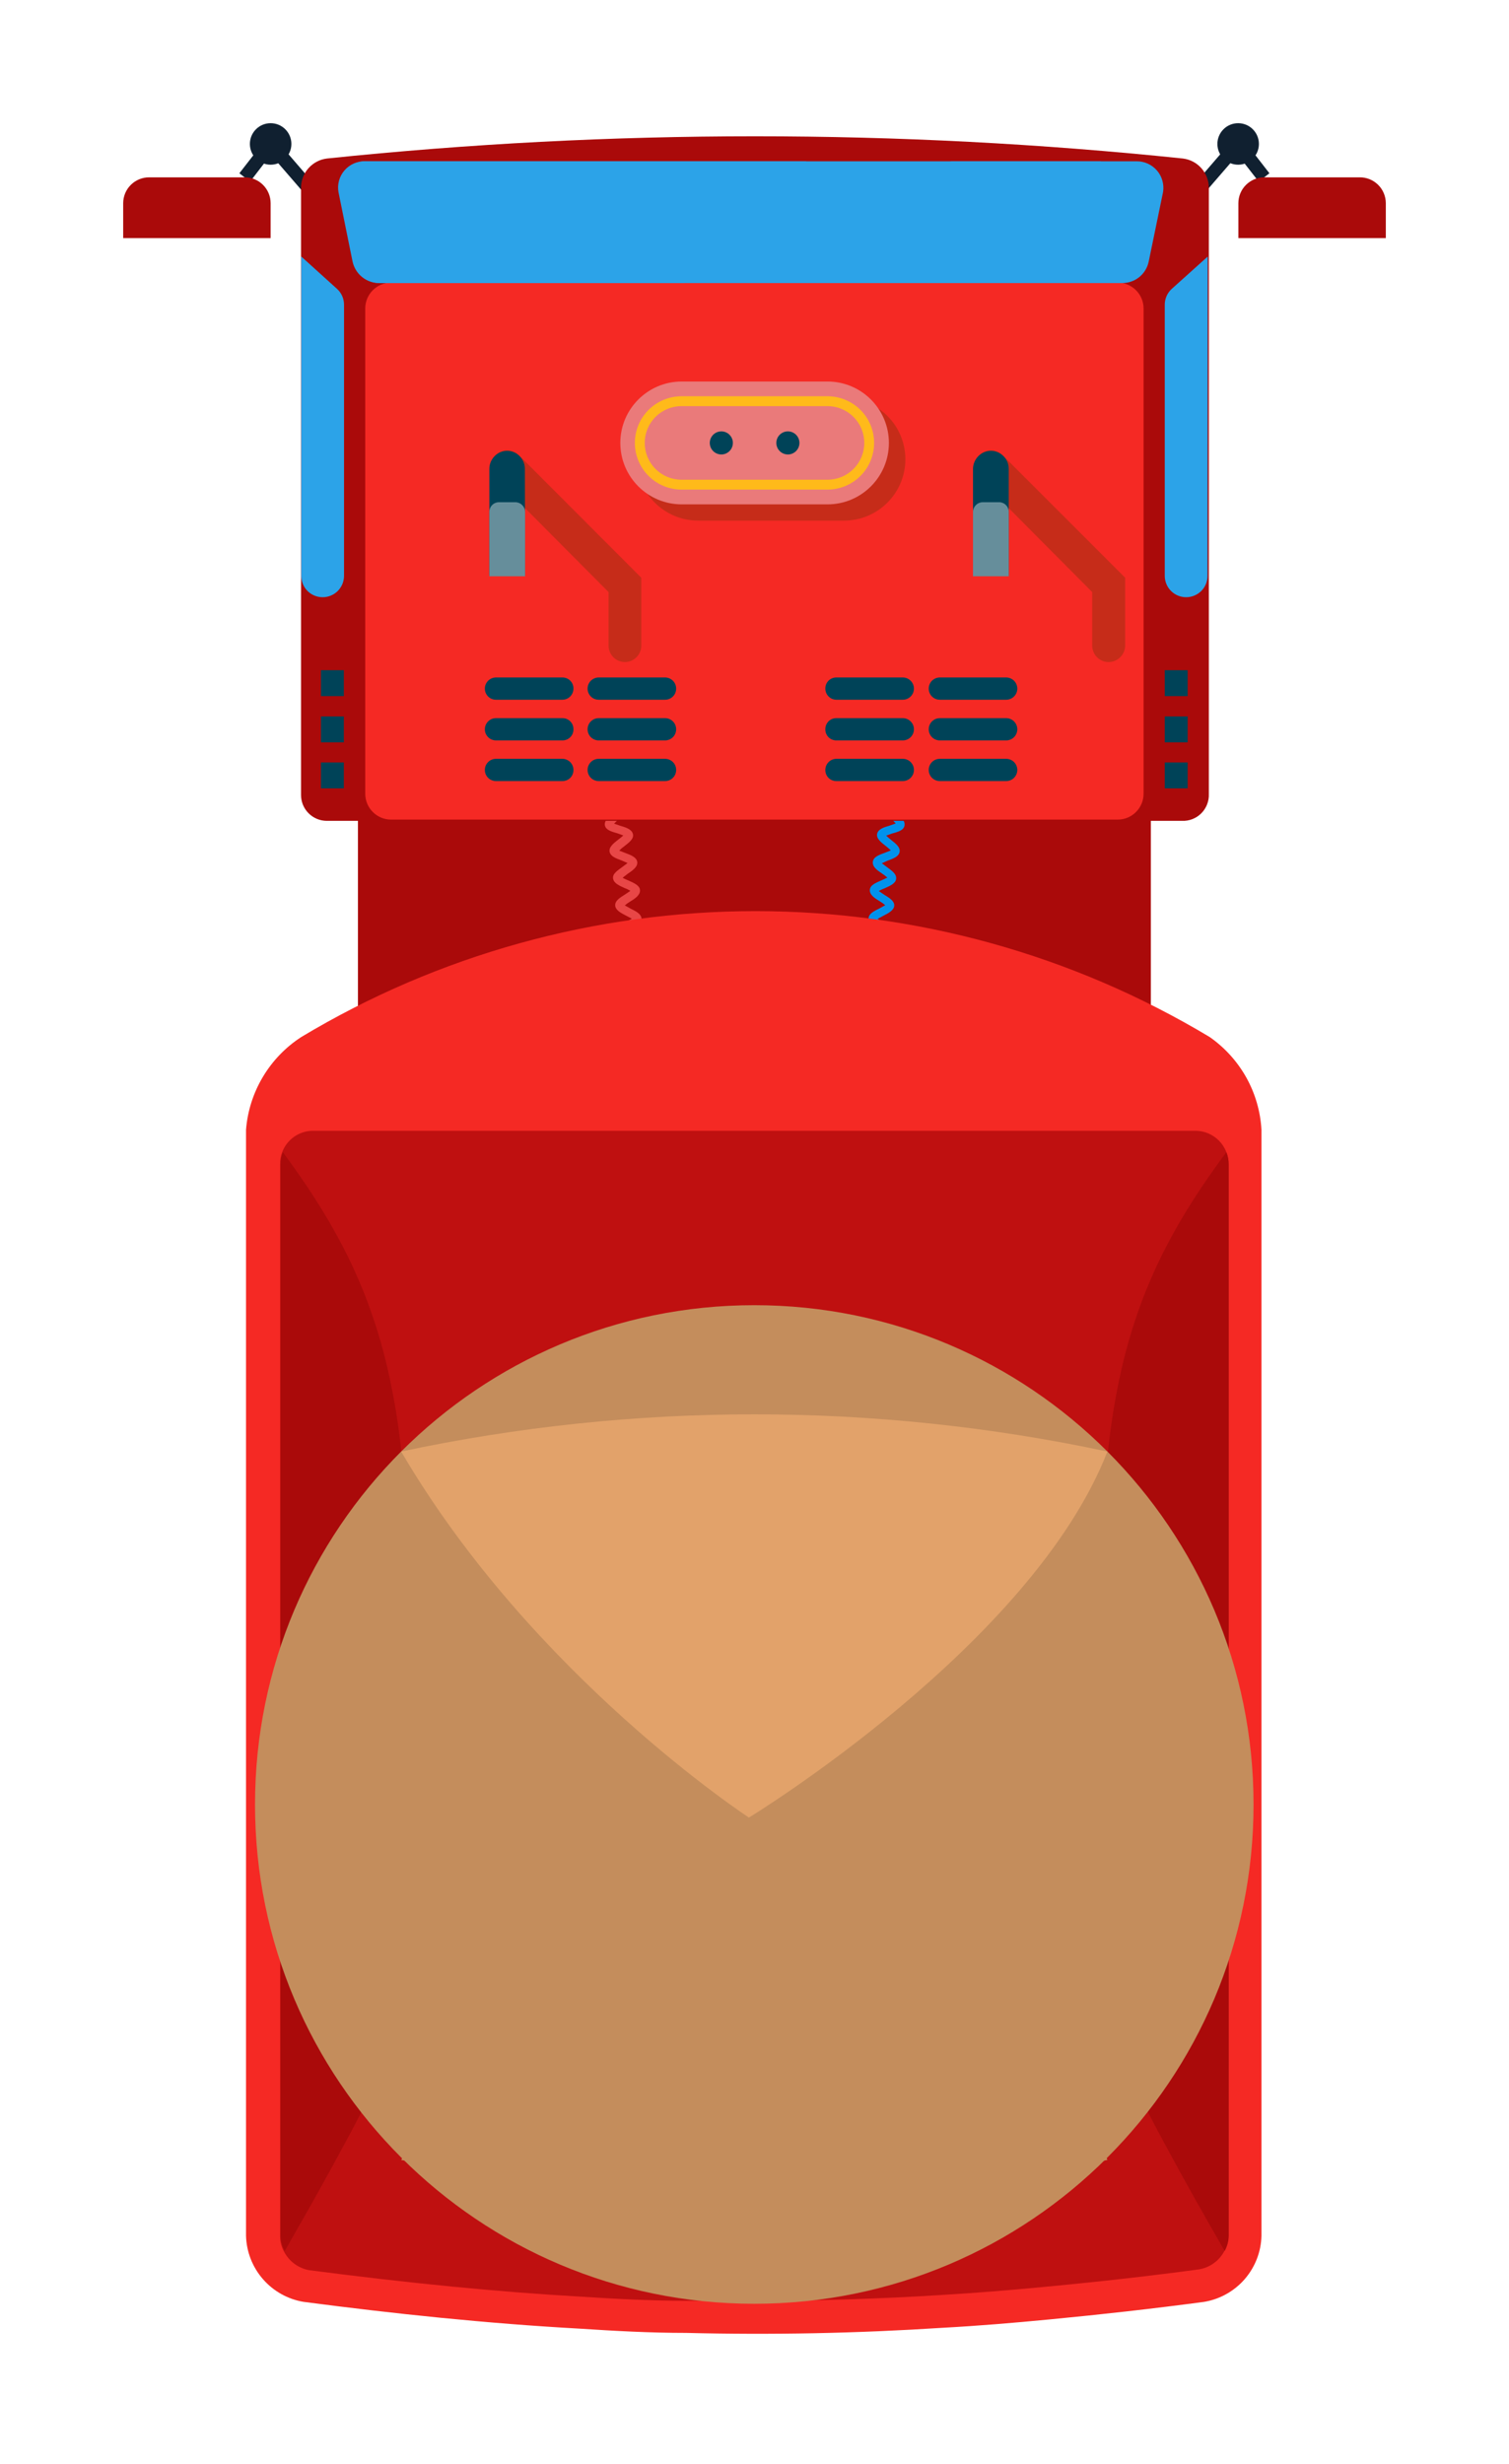 <svg width="49" height="80" viewBox="0 0 49 80" fill="none" xmlns="http://www.w3.org/2000/svg">
<g filter="url(#filter0_d_30_6386)">
<path d="M32.904 37.851C25.306 38.379 17.68 38.379 10.082 37.851C9.276 37.796 8.623 37.413 8.623 37.01V17.442C8.623 17.038 9.276 16.712 10.089 16.712H32.897C33.71 16.712 34.37 17.038 34.37 17.442V37.01C34.37 37.413 33.717 37.796 32.904 37.851Z" fill="#AA0A0A"/>
<path d="M25.878 30.541C25.801 30.409 25.913 30.249 26.031 30.082C26.066 30.034 26.128 29.943 26.156 29.895C26.088 29.873 26.018 29.859 25.947 29.853C25.739 29.853 25.544 29.783 25.503 29.623C25.461 29.464 25.6 29.346 25.746 29.213L25.906 29.054C25.843 29.024 25.777 28.998 25.711 28.977C25.517 28.915 25.329 28.852 25.308 28.692C25.287 28.532 25.44 28.428 25.6 28.31C25.663 28.267 25.723 28.221 25.781 28.171L25.586 28.081C25.398 27.99 25.225 27.914 25.218 27.754C25.211 27.594 25.371 27.504 25.544 27.4L25.732 27.282L25.551 27.177C25.371 27.073 25.197 26.983 25.204 26.823C25.211 26.663 25.378 26.587 25.558 26.496L25.746 26.392C25.691 26.346 25.633 26.305 25.572 26.267C25.398 26.163 25.239 26.058 25.245 25.899C25.253 25.739 25.433 25.669 25.621 25.586L25.815 25.496C25.76 25.448 25.702 25.404 25.642 25.364C25.475 25.253 25.322 25.141 25.343 24.981C25.364 24.822 25.544 24.759 25.732 24.69L25.927 24.613C25.877 24.563 25.823 24.517 25.767 24.474C25.607 24.349 25.454 24.231 25.482 24.078C25.51 23.925 25.697 23.863 25.892 23.807L26.086 23.738C26.039 23.683 25.988 23.632 25.933 23.585C25.781 23.453 25.635 23.328 25.676 23.182C25.718 23.036 25.899 22.98 26.1 22.931L26.295 22.869C26.25 22.812 26.201 22.759 26.149 22.709C26.01 22.57 25.871 22.431 25.92 22.285C25.968 22.139 26.163 22.105 26.364 22.07L26.566 22.028C26.566 21.979 26.476 21.903 26.434 21.847C26.295 21.688 26.184 21.555 26.239 21.41C26.295 21.264 26.503 21.25 26.712 21.236C26.793 21.242 26.874 21.242 26.955 21.236L27.17 21.375C27.108 21.507 26.927 21.521 26.726 21.528H26.517C26.517 21.576 26.601 21.639 26.635 21.688C26.767 21.84 26.892 21.986 26.837 22.132C26.781 22.278 26.614 22.306 26.413 22.341C26.342 22.347 26.272 22.361 26.204 22.382L26.337 22.528C26.483 22.674 26.614 22.806 26.58 22.959C26.545 23.112 26.364 23.147 26.163 23.195C26.094 23.209 26.027 23.227 25.961 23.251C26.006 23.303 26.055 23.352 26.107 23.397C26.26 23.529 26.399 23.654 26.371 23.807C26.343 23.96 26.17 24.009 25.968 24.064L25.774 24.134L25.927 24.266C26.086 24.391 26.239 24.509 26.212 24.662C26.184 24.815 26.01 24.877 25.822 24.947L25.635 25.03L25.801 25.155C25.961 25.273 26.114 25.378 26.1 25.53C26.086 25.683 25.913 25.76 25.725 25.843C25.659 25.866 25.596 25.896 25.537 25.933L25.711 26.052C25.885 26.156 26.045 26.26 26.038 26.406C26.031 26.552 25.857 26.649 25.676 26.74L25.496 26.837L25.676 26.948C25.85 27.045 26.017 27.136 26.017 27.282C26.017 27.427 25.857 27.532 25.683 27.636L25.51 27.747L25.697 27.845C25.885 27.928 26.052 28.004 26.066 28.15C26.079 28.296 25.92 28.414 25.76 28.532C25.702 28.569 25.649 28.61 25.6 28.657C25.663 28.687 25.728 28.713 25.794 28.734C25.989 28.797 26.156 28.852 26.184 28.998C26.211 29.144 26.079 29.276 25.927 29.415C25.885 29.457 25.815 29.519 25.781 29.561H25.996C26.191 29.561 26.364 29.616 26.42 29.756C26.476 29.895 26.364 30.047 26.246 30.214C26.198 30.277 26.156 30.345 26.121 30.416C26.125 30.404 26.125 30.392 26.121 30.381L25.878 30.541Z" fill="#0092ED"/>
<path d="M17.122 30.541L16.893 30.409C16.89 30.42 16.89 30.432 16.893 30.443C16.858 30.372 16.816 30.305 16.768 30.242C16.649 30.075 16.538 29.922 16.594 29.783C16.649 29.644 16.816 29.616 17.018 29.589L17.226 29.547L17.087 29.408C16.934 29.269 16.795 29.144 16.823 28.991C16.851 28.838 17.025 28.79 17.212 28.727C17.281 28.707 17.349 28.681 17.414 28.651C17.364 28.605 17.31 28.563 17.254 28.525C17.087 28.407 16.934 28.296 16.948 28.143C16.962 27.99 17.122 27.921 17.31 27.837L17.497 27.74L17.331 27.629C17.157 27.525 16.99 27.434 16.99 27.274C16.99 27.115 17.157 27.038 17.331 26.941L17.518 26.83L17.331 26.733C17.157 26.642 16.983 26.552 16.976 26.399C16.969 26.246 17.129 26.149 17.296 26.044L17.47 25.926C17.41 25.889 17.348 25.859 17.282 25.836C17.101 25.753 16.927 25.676 16.907 25.523C16.886 25.37 17.052 25.266 17.212 25.148L17.379 25.023L17.185 24.94C16.997 24.87 16.823 24.808 16.795 24.655C16.768 24.502 16.921 24.384 17.08 24.259C17.137 24.218 17.19 24.174 17.24 24.127L17.046 24.057C16.844 24.002 16.67 23.946 16.642 23.8C16.615 23.654 16.754 23.522 16.907 23.39C16.959 23.345 17.007 23.296 17.052 23.244L16.851 23.188C16.649 23.14 16.476 23.098 16.434 22.952C16.392 22.806 16.531 22.667 16.67 22.521L16.809 22.375C16.741 22.354 16.672 22.34 16.601 22.334C16.399 22.334 16.226 22.264 16.17 22.125C16.114 21.986 16.246 21.833 16.372 21.68C16.42 21.628 16.464 21.573 16.504 21.514H16.281C16.08 21.514 15.906 21.514 15.843 21.361L16.08 21.243C16.161 21.249 16.242 21.249 16.323 21.243C16.531 21.243 16.726 21.243 16.788 21.416C16.851 21.59 16.733 21.694 16.601 21.854L16.462 22.035L16.67 22.077C16.872 22.111 17.059 22.139 17.108 22.292C17.157 22.445 17.025 22.577 16.879 22.716L16.733 22.876L16.934 22.938C17.136 22.987 17.324 23.036 17.358 23.188C17.393 23.341 17.254 23.459 17.101 23.591C17.045 23.639 16.991 23.69 16.941 23.744L17.143 23.814C17.337 23.869 17.518 23.932 17.553 24.085C17.588 24.238 17.428 24.356 17.268 24.481C17.21 24.522 17.157 24.568 17.108 24.62L17.303 24.696C17.49 24.766 17.671 24.835 17.692 24.988C17.713 25.141 17.553 25.259 17.386 25.37C17.337 25.412 17.261 25.461 17.219 25.503C17.282 25.538 17.347 25.568 17.414 25.593C17.595 25.676 17.775 25.753 17.782 25.906C17.789 26.058 17.636 26.17 17.462 26.274C17.401 26.31 17.343 26.352 17.289 26.399L17.476 26.503C17.657 26.593 17.824 26.677 17.831 26.83C17.838 26.983 17.664 27.08 17.483 27.184C17.42 27.213 17.36 27.248 17.303 27.288C17.361 27.331 17.421 27.37 17.483 27.407C17.657 27.511 17.824 27.608 17.817 27.761C17.81 27.914 17.629 27.997 17.442 28.088L17.254 28.178C17.296 28.22 17.379 28.275 17.428 28.317C17.595 28.435 17.747 28.546 17.727 28.699C17.706 28.852 17.518 28.922 17.324 28.984C17.257 29.004 17.192 29.03 17.129 29.061C17.179 29.117 17.232 29.171 17.289 29.22C17.435 29.352 17.574 29.484 17.532 29.63C17.49 29.776 17.289 29.825 17.08 29.86C17.012 29.866 16.944 29.88 16.879 29.901C16.913 29.968 16.955 30.031 17.004 30.089C17.094 30.249 17.205 30.409 17.122 30.541Z" fill="#E84646"/>
<path d="M37.205 2.348C37.577 2.348 37.879 2.046 37.879 1.674C37.879 1.302 37.577 1 37.205 1C36.833 1 36.531 1.302 36.531 1.674C36.531 2.046 36.833 2.348 37.205 2.348Z" fill="#102030"/>
<path d="M35.683 3.766L35.357 3.481L37.212 1.327L38.22 2.626L37.872 2.897L37.191 2.022L35.683 3.766Z" fill="#102030"/>
<path d="M41.152 2.758H38.053C37.943 2.758 37.833 2.78 37.731 2.822C37.629 2.865 37.536 2.927 37.458 3.005C37.38 3.083 37.318 3.175 37.276 3.277C37.234 3.379 37.212 3.489 37.212 3.599V4.732H42V3.599C42 3.488 41.978 3.378 41.935 3.276C41.893 3.173 41.83 3.08 41.751 3.002C41.672 2.924 41.579 2.862 41.476 2.82C41.373 2.778 41.263 2.757 41.152 2.758Z" fill="#AA0A0A"/>
<path d="M5.788 2.348C6.16 2.348 6.462 2.046 6.462 1.674C6.462 1.302 6.16 1 5.788 1C5.416 1 5.114 1.302 5.114 1.674C5.114 2.046 5.416 2.348 5.788 2.348Z" fill="#102030"/>
<path d="M7.303 3.766L5.795 2.022L5.121 2.897L4.773 2.626L5.781 1.327L7.636 3.481L7.303 3.766Z" fill="#102030"/>
<path d="M1.841 2.758H4.947C5.058 2.758 5.167 2.78 5.269 2.822C5.371 2.865 5.464 2.926 5.542 3.005C5.62 3.083 5.682 3.175 5.724 3.277C5.766 3.379 5.788 3.489 5.788 3.599V4.732H1V3.599C1 3.489 1.022 3.379 1.064 3.277C1.106 3.175 1.168 3.083 1.246 3.005C1.324 2.926 1.417 2.865 1.519 2.822C1.621 2.78 1.73 2.758 1.841 2.758Z" fill="#AA0A0A"/>
<path d="M35.377 23.654H7.616C7.393 23.654 7.179 23.566 7.021 23.408C6.863 23.25 6.775 23.037 6.775 22.814V3.078C6.78 2.848 6.867 2.627 7.022 2.456C7.176 2.285 7.387 2.175 7.616 2.147C16.856 1.185 26.172 1.185 35.412 2.147C35.641 2.175 35.852 2.285 36.006 2.456C36.16 2.627 36.248 2.848 36.253 3.078V22.779C36.258 22.895 36.239 23.011 36.196 23.12C36.154 23.228 36.09 23.327 36.008 23.409C35.925 23.491 35.827 23.556 35.718 23.598C35.61 23.64 35.494 23.659 35.377 23.654Z" fill="#AA0A0A"/>
<path d="M33.293 6.177H9.7C9.236 6.177 8.86 6.554 8.86 7.018V22.772C8.86 23.236 9.236 23.613 9.7 23.613H33.293C33.757 23.613 34.134 23.236 34.134 22.772V7.018C34.134 6.554 33.757 6.177 33.293 6.177Z" fill="#F52924"/>
<path d="M34.766 3.238L34.3 5.496C34.258 5.696 34.148 5.875 33.988 6.002C33.828 6.128 33.629 6.195 33.425 6.191H9.353C9.149 6.194 8.951 6.127 8.791 6C8.631 5.873 8.521 5.695 8.477 5.496L8.019 3.238C7.997 3.112 8.003 2.983 8.038 2.86C8.072 2.738 8.134 2.624 8.217 2.528C8.301 2.432 8.406 2.356 8.523 2.306C8.64 2.256 8.767 2.232 8.894 2.237H33.911C34.036 2.236 34.16 2.263 34.274 2.315C34.388 2.367 34.489 2.444 34.571 2.539C34.652 2.634 34.712 2.746 34.745 2.867C34.779 2.987 34.786 3.114 34.766 3.238Z" fill="#2CA3E8"/>
<g style="mix-blend-mode:overlay">
<path d="M23.182 2.237H8.866C8.739 2.232 8.612 2.256 8.495 2.306C8.378 2.356 8.274 2.432 8.19 2.528C8.106 2.624 8.044 2.738 8.01 2.86C7.975 2.983 7.969 3.112 7.991 3.238L8.449 5.496C8.493 5.695 8.604 5.873 8.763 6C8.923 6.127 9.121 6.194 9.325 6.191H19.214L23.182 2.237Z" fill="#2CA3E8"/>
</g>
<g style="mix-blend-mode:overlay">
<path d="M32.751 2.237H27.879L23.932 6.177H28.803L32.751 2.237Z" fill="#2CA3E8"/>
</g>
<path d="M8.165 21.757H7.421V22.598H8.165V21.757Z" fill="#004358"/>
<path d="M6.782 5.329L7.942 6.378C8.014 6.443 8.072 6.523 8.111 6.611C8.151 6.7 8.171 6.796 8.171 6.893V15.697C8.171 15.882 8.098 16.058 7.968 16.189C7.838 16.319 7.661 16.392 7.477 16.392C7.292 16.392 7.115 16.319 6.985 16.189C6.855 16.058 6.782 15.882 6.782 15.697V5.329Z" fill="#2CA3E8"/>
<path d="M35.565 21.757H34.822V22.598H35.565V21.757Z" fill="#004358"/>
<path d="M8.165 20.263H7.421V21.104H8.165V20.263Z" fill="#004358"/>
<path d="M35.565 20.263H34.822V21.104H35.565V20.263Z" fill="#004358"/>
<path d="M8.165 18.762H7.421V19.603H8.165V18.762Z" fill="#004358"/>
<path d="M35.565 18.762H34.822V19.603H35.565V18.762Z" fill="#004358"/>
<path d="M36.218 5.329L35.051 6.378C34.979 6.443 34.921 6.523 34.882 6.611C34.842 6.7 34.822 6.796 34.822 6.893V15.697C34.822 15.882 34.895 16.058 35.025 16.189C35.155 16.319 35.332 16.392 35.516 16.392C35.701 16.392 35.877 16.319 36.008 16.189C36.138 16.058 36.211 15.882 36.211 15.697L36.218 5.329Z" fill="#2CA3E8"/>
<path d="M37.962 33.682V69.602C37.949 70.12 37.755 70.616 37.416 71.007C37.076 71.397 36.611 71.657 36.1 71.743C34.432 71.965 32.758 72.153 31.09 72.312C29.929 72.424 28.776 72.521 27.615 72.584C24.836 72.764 22.056 72.82 19.276 72.75C18.116 72.75 16.969 72.688 15.802 72.611C12.813 72.445 9.825 72.132 6.858 71.743C6.347 71.658 5.881 71.398 5.54 71.007C5.199 70.617 5.004 70.12 4.989 69.602V33.682C5.037 33.077 5.224 32.491 5.535 31.969C5.846 31.447 6.272 31.004 6.782 30.673C11.236 27.998 16.335 26.585 21.531 26.585C26.727 26.585 31.826 27.998 36.281 30.673C36.77 31.015 37.176 31.463 37.468 31.984C37.759 32.505 37.928 33.086 37.962 33.682Z" fill="#F52924"/>
<path d="M36.892 34.808V69.602C36.881 69.863 36.781 70.113 36.609 70.31C36.438 70.507 36.204 70.639 35.947 70.686C34.391 70.895 32.758 71.082 30.986 71.249C29.693 71.374 28.602 71.458 27.56 71.52C25.565 71.645 23.536 71.708 21.542 71.708C20.798 71.708 20.061 71.708 19.332 71.708C18.109 71.708 16.99 71.645 15.906 71.576C13.196 71.423 10.298 71.138 7.039 70.714C6.867 70.683 6.704 70.612 6.563 70.509C6.423 70.405 6.307 70.271 6.226 70.117C6.143 69.968 6.097 69.801 6.094 69.63V34.808C6.092 34.673 6.116 34.538 6.163 34.412C6.239 34.209 6.375 34.034 6.552 33.91C6.73 33.786 6.94 33.718 7.157 33.717H35.829C35.971 33.719 36.11 33.748 36.24 33.804C36.37 33.86 36.488 33.941 36.587 34.042C36.685 34.143 36.763 34.263 36.816 34.395C36.868 34.526 36.894 34.666 36.892 34.808Z" fill="#BF1010"/>
<path d="M27.518 21.639H29.672C29.768 21.639 29.86 21.677 29.928 21.745C29.995 21.813 30.034 21.905 30.034 22C30.034 22.096 29.995 22.188 29.928 22.256C29.86 22.324 29.768 22.362 29.672 22.362H27.518C27.422 22.362 27.33 22.324 27.262 22.256C27.195 22.188 27.157 22.096 27.157 22C27.157 21.905 27.195 21.813 27.262 21.745C27.33 21.677 27.422 21.639 27.518 21.639Z" fill="#004358"/>
<path d="M24.154 21.639H26.316C26.412 21.639 26.503 21.677 26.571 21.745C26.639 21.813 26.677 21.905 26.677 22C26.677 22.096 26.639 22.188 26.571 22.256C26.503 22.324 26.412 22.362 26.316 22.362H24.154C24.107 22.362 24.061 22.352 24.017 22.334C23.974 22.316 23.934 22.289 23.901 22.256C23.868 22.222 23.843 22.182 23.825 22.138C23.808 22.095 23.799 22.048 23.8 22C23.8 21.906 23.837 21.815 23.904 21.747C23.97 21.68 24.06 21.641 24.154 21.639Z" fill="#004358"/>
<path d="M27.518 20.319H29.672C29.768 20.319 29.86 20.357 29.928 20.425C29.995 20.492 30.034 20.584 30.034 20.68C30.034 20.776 29.995 20.868 29.928 20.936C29.86 21.003 29.768 21.042 29.672 21.042H27.518C27.422 21.042 27.33 21.003 27.262 20.936C27.195 20.868 27.157 20.776 27.157 20.68C27.157 20.584 27.195 20.492 27.262 20.425C27.33 20.357 27.422 20.319 27.518 20.319Z" fill="#004358"/>
<path d="M24.154 20.319H26.316C26.412 20.319 26.503 20.357 26.571 20.425C26.639 20.492 26.677 20.584 26.677 20.68C26.677 20.776 26.639 20.868 26.571 20.936C26.503 21.003 26.412 21.042 26.316 21.042H24.154C24.107 21.042 24.061 21.032 24.017 21.014C23.974 20.996 23.934 20.969 23.901 20.935C23.868 20.902 23.843 20.862 23.825 20.818C23.808 20.774 23.799 20.727 23.8 20.68C23.799 20.633 23.808 20.586 23.825 20.542C23.843 20.499 23.868 20.459 23.901 20.425C23.934 20.391 23.974 20.365 24.017 20.346C24.061 20.328 24.107 20.319 24.154 20.319Z" fill="#004358"/>
<path d="M27.518 18.998H29.672C29.768 18.998 29.86 19.037 29.928 19.104C29.995 19.172 30.034 19.264 30.034 19.36C30.034 19.456 29.995 19.548 29.928 19.615C29.86 19.683 29.768 19.721 29.672 19.721H27.518C27.422 19.721 27.33 19.683 27.262 19.615C27.195 19.548 27.157 19.456 27.157 19.36C27.157 19.264 27.195 19.172 27.262 19.104C27.33 19.037 27.422 18.998 27.518 18.998Z" fill="#004358"/>
<path d="M24.154 18.998H26.316C26.412 18.998 26.503 19.037 26.571 19.104C26.639 19.172 26.677 19.264 26.677 19.36C26.677 19.456 26.639 19.548 26.571 19.615C26.503 19.683 26.412 19.721 26.316 19.721H24.154C24.06 19.719 23.97 19.681 23.904 19.613C23.837 19.545 23.8 19.454 23.8 19.36C23.799 19.313 23.808 19.266 23.825 19.222C23.843 19.178 23.868 19.138 23.901 19.105C23.934 19.071 23.974 19.044 24.017 19.026C24.061 19.008 24.107 18.998 24.154 18.998Z" fill="#004358"/>
<path d="M15.267 21.639H13.105C13.058 21.639 13.011 21.648 12.967 21.667C12.923 21.685 12.883 21.711 12.85 21.745C12.816 21.779 12.79 21.818 12.771 21.862C12.753 21.906 12.744 21.953 12.744 22C12.744 22.048 12.753 22.095 12.771 22.139C12.79 22.183 12.816 22.223 12.85 22.256C12.883 22.29 12.923 22.316 12.967 22.334C13.011 22.352 13.058 22.362 13.105 22.362H15.267C15.314 22.362 15.36 22.352 15.404 22.334C15.447 22.316 15.487 22.289 15.52 22.256C15.553 22.222 15.579 22.182 15.596 22.138C15.613 22.095 15.622 22.048 15.621 22C15.621 21.906 15.584 21.815 15.518 21.747C15.451 21.68 15.361 21.641 15.267 21.639Z" fill="#004358"/>
<path d="M18.595 21.639H16.441C16.345 21.639 16.253 21.677 16.185 21.745C16.118 21.813 16.08 21.905 16.08 22C16.08 22.096 16.118 22.188 16.185 22.256C16.253 22.324 16.345 22.362 16.441 22.362H18.595C18.691 22.362 18.783 22.324 18.851 22.256C18.919 22.188 18.956 22.096 18.956 22C18.956 21.905 18.919 21.813 18.851 21.745C18.783 21.677 18.691 21.639 18.595 21.639Z" fill="#004358"/>
<path d="M15.267 20.319H13.105C13.058 20.319 13.011 20.328 12.967 20.346C12.923 20.364 12.883 20.391 12.85 20.425C12.816 20.458 12.79 20.498 12.771 20.542C12.753 20.586 12.744 20.633 12.744 20.68C12.744 20.728 12.753 20.775 12.771 20.819C12.79 20.862 12.816 20.902 12.85 20.936C12.883 20.969 12.923 20.996 12.967 21.014C13.011 21.032 13.058 21.042 13.105 21.042H15.267C15.314 21.042 15.36 21.032 15.404 21.014C15.447 20.996 15.487 20.969 15.52 20.935C15.553 20.902 15.579 20.862 15.596 20.818C15.613 20.774 15.622 20.727 15.621 20.68C15.622 20.633 15.613 20.586 15.596 20.542C15.579 20.499 15.553 20.459 15.52 20.425C15.487 20.391 15.447 20.365 15.404 20.346C15.36 20.328 15.314 20.319 15.267 20.319Z" fill="#004358"/>
<path d="M18.595 20.319H16.441C16.345 20.319 16.253 20.357 16.185 20.425C16.118 20.492 16.08 20.584 16.08 20.68C16.08 20.776 16.118 20.868 16.185 20.936C16.253 21.003 16.345 21.042 16.441 21.042H18.595C18.691 21.042 18.783 21.003 18.851 20.936C18.919 20.868 18.956 20.776 18.956 20.68C18.956 20.584 18.919 20.492 18.851 20.425C18.783 20.357 18.691 20.319 18.595 20.319Z" fill="#004358"/>
<path d="M15.267 18.998H13.105C13.058 18.998 13.011 19.008 12.967 19.026C12.923 19.044 12.883 19.071 12.85 19.104C12.816 19.138 12.79 19.178 12.771 19.222C12.753 19.265 12.744 19.312 12.744 19.36C12.744 19.407 12.753 19.454 12.771 19.498C12.79 19.542 12.816 19.582 12.85 19.615C12.883 19.649 12.923 19.676 12.967 19.694C13.011 19.712 13.058 19.721 13.105 19.721H15.267C15.361 19.719 15.451 19.681 15.518 19.613C15.584 19.545 15.621 19.454 15.621 19.36C15.622 19.313 15.613 19.266 15.596 19.222C15.579 19.178 15.553 19.138 15.52 19.105C15.487 19.071 15.447 19.044 15.404 19.026C15.36 19.008 15.314 18.998 15.267 18.998Z" fill="#004358"/>
<path d="M18.595 18.998H16.441C16.345 18.998 16.253 19.037 16.185 19.104C16.118 19.172 16.08 19.264 16.08 19.36C16.08 19.456 16.118 19.548 16.185 19.615C16.253 19.683 16.345 19.721 16.441 19.721H18.595C18.691 19.721 18.783 19.683 18.851 19.615C18.919 19.548 18.956 19.456 18.956 19.36C18.956 19.264 18.919 19.172 18.851 19.104C18.783 19.037 18.691 18.998 18.595 18.998Z" fill="#004358"/>
<g style="mix-blend-mode:multiply" opacity="0.3">
<path d="M17.289 18.498C17.148 18.496 17.014 18.439 16.915 18.339C16.816 18.238 16.761 18.103 16.761 17.963V16.225L13.091 12.535C12.991 12.435 12.935 12.299 12.935 12.157C12.935 12.015 12.991 11.878 13.091 11.778C13.192 11.678 13.328 11.621 13.47 11.621C13.612 11.621 13.748 11.678 13.849 11.778L17.824 15.76V17.935C17.828 18.008 17.817 18.08 17.791 18.148C17.766 18.216 17.727 18.279 17.677 18.331C17.627 18.384 17.567 18.426 17.5 18.455C17.433 18.483 17.361 18.498 17.289 18.498Z" fill="#583200"/>
</g>
<path d="M14.05 15.697H12.89V12.223C12.89 12.069 12.951 11.922 13.059 11.813C13.166 11.703 13.313 11.641 13.467 11.639C13.62 11.641 13.767 11.703 13.875 11.813C13.983 11.922 14.044 12.069 14.044 12.223L14.05 15.697Z" fill="#004358"/>
<path d="M12.89 13.627V15.712H14.05V13.627C14.05 13.542 14.017 13.461 13.957 13.401C13.897 13.341 13.816 13.307 13.731 13.307H13.21C13.167 13.306 13.125 13.314 13.086 13.33C13.047 13.345 13.011 13.369 12.982 13.399C12.952 13.429 12.928 13.464 12.912 13.503C12.897 13.543 12.889 13.585 12.89 13.627Z" fill="#668E9B"/>
<g style="mix-blend-mode:multiply" opacity="0.3">
<path d="M33.001 18.498C32.859 18.498 32.723 18.441 32.623 18.341C32.522 18.241 32.466 18.105 32.466 17.963V16.225L28.797 12.535C28.696 12.435 28.64 12.299 28.64 12.157C28.64 12.015 28.696 11.878 28.797 11.778C28.897 11.678 29.033 11.621 29.175 11.621C29.317 11.621 29.454 11.678 29.554 11.778L33.536 15.76V17.935C33.539 18.007 33.527 18.079 33.502 18.147C33.476 18.215 33.437 18.277 33.387 18.329C33.337 18.382 33.277 18.424 33.211 18.453C33.145 18.482 33.073 18.497 33.001 18.498Z" fill="#583200"/>
</g>
<path d="M29.756 15.697H28.595V12.223C28.597 12.069 28.659 11.921 28.768 11.812C28.877 11.703 29.025 11.641 29.179 11.639C29.332 11.641 29.479 11.703 29.587 11.813C29.695 11.922 29.756 12.069 29.756 12.223V15.697Z" fill="#004358"/>
<path d="M28.595 13.627V15.712H29.756V13.627C29.757 13.585 29.749 13.543 29.733 13.503C29.718 13.464 29.694 13.429 29.664 13.399C29.634 13.369 29.599 13.345 29.559 13.33C29.52 13.314 29.478 13.306 29.436 13.307H28.915C28.83 13.307 28.749 13.341 28.689 13.401C28.629 13.461 28.595 13.542 28.595 13.627Z" fill="#668E9B"/>
<g style="mix-blend-mode:multiply" opacity="0.3">
<path d="M24.405 9.923H19.672C18.571 9.923 17.678 10.814 17.678 11.914C17.678 13.013 18.571 13.905 19.672 13.905H24.405C25.506 13.905 26.399 13.013 26.399 11.914C26.399 10.814 25.506 9.923 24.405 9.923Z" fill="#583200"/>
</g>
<path d="M23.87 9.388H19.137C18.036 9.388 17.143 10.281 17.143 11.382C17.143 12.484 18.036 13.377 19.137 13.377H23.87C24.971 13.377 25.864 12.484 25.864 11.382C25.864 10.281 24.971 9.388 23.87 9.388Z" fill="#EA7A7A"/>
<path d="M23.87 12.897H19.13C18.729 12.897 18.343 12.737 18.059 12.453C17.775 12.169 17.615 11.784 17.615 11.382C17.615 10.98 17.775 10.595 18.059 10.311C18.343 10.027 18.729 9.867 19.13 9.867H23.87C24.271 9.867 24.657 10.027 24.941 10.311C25.225 10.595 25.384 10.98 25.384 11.382C25.384 11.784 25.225 12.169 24.941 12.453C24.657 12.737 24.271 12.897 23.87 12.897ZM19.13 10.187C18.813 10.187 18.509 10.313 18.285 10.537C18.061 10.761 17.935 11.065 17.935 11.382C17.935 11.699 18.061 12.003 18.285 12.227C18.509 12.451 18.813 12.577 19.13 12.577H23.87C24.187 12.577 24.491 12.451 24.715 12.227C24.939 12.003 25.065 11.699 25.065 11.382C25.065 11.065 24.939 10.761 24.715 10.537C24.491 10.313 24.187 10.187 23.87 10.187H19.13Z" fill="#FFBA1A"/>
<path d="M20.798 11.382C20.798 11.456 20.776 11.529 20.735 11.591C20.694 11.652 20.635 11.7 20.567 11.729C20.498 11.757 20.422 11.765 20.35 11.75C20.277 11.736 20.21 11.7 20.157 11.647C20.105 11.595 20.069 11.528 20.055 11.455C20.04 11.383 20.048 11.307 20.076 11.239C20.105 11.17 20.153 11.111 20.214 11.07C20.276 11.029 20.349 11.007 20.423 11.007C20.522 11.007 20.618 11.046 20.688 11.117C20.759 11.187 20.798 11.283 20.798 11.382Z" fill="#004358"/>
<path d="M22.584 11.757C22.791 11.757 22.959 11.589 22.959 11.382C22.959 11.175 22.791 11.007 22.584 11.007C22.377 11.007 22.209 11.175 22.209 11.382C22.209 11.589 22.377 11.757 22.584 11.757Z" fill="#004358"/>
<path d="M10.256 48.894V61.972C10.256 62.973 7.782 67.42 6.247 70.089C6.163 69.94 6.118 69.773 6.115 69.602V34.808C6.113 34.672 6.136 34.538 6.184 34.412C9.214 38.498 10.256 41.875 10.256 48.894Z" fill="#AA0A0A"/>
<path d="M32.758 48.894V61.972C32.758 62.973 35.224 67.42 36.767 70.089C36.85 69.94 36.896 69.773 36.899 69.602V34.808C36.899 34.672 36.873 34.538 36.823 34.412C33.779 38.498 32.758 41.875 32.758 48.894Z" fill="#AA0A0A"/>
<path d="M21.493 71.805C30.447 71.805 37.705 64.547 37.705 55.593C37.705 46.639 30.447 39.38 21.493 39.38C12.539 39.38 5.281 46.639 5.281 55.593C5.281 64.547 12.539 71.805 21.493 71.805Z" fill="#C48D5C"/>
<g style="mix-blend-mode:overlay" opacity="0.5">
<path d="M32.959 44.133C30.513 50.422 21.319 56.017 21.319 56.017C21.319 56.017 14.301 51.437 10.027 44.133C17.586 42.521 25.4 42.521 32.959 44.133Z" fill="#FFB778"/>
</g>
<g style="mix-blend-mode:multiply">
<path d="M32.959 67.135C30.513 61.249 21.319 56.017 21.319 56.017C21.319 56.017 14.301 60.304 10.027 67.135C17.597 68.643 25.39 68.643 32.959 67.135Z" fill="#C48D5C"/>
</g>
</g>
<defs>
<filter id="filter0_d_30_6386" x="0" y="0" width="49" height="79.779" filterUnits="userSpaceOnUse" color-interpolation-filters="sRGB">
<feFlood flood-opacity="0" result="BackgroundImageFix"/>
<feColorMatrix in="SourceAlpha" type="matrix" values="0 0 0 0 0 0 0 0 0 0 0 0 0 0 0 0 0 0 127 0" result="hardAlpha"/>
<feOffset dx="3" dy="3"/>
<feGaussianBlur stdDeviation="2"/>
<feComposite in2="hardAlpha" operator="out"/>
<feColorMatrix type="matrix" values="0 0 0 0 0 0 0 0 0 0 0 0 0 0 0 0 0 0 0.25 0"/>
<feBlend mode="normal" in2="BackgroundImageFix" result="effect1_dropShadow_30_6386"/>
<feBlend mode="normal" in="SourceGraphic" in2="effect1_dropShadow_30_6386" result="shape"/>
</filter>
</defs>
</svg>
